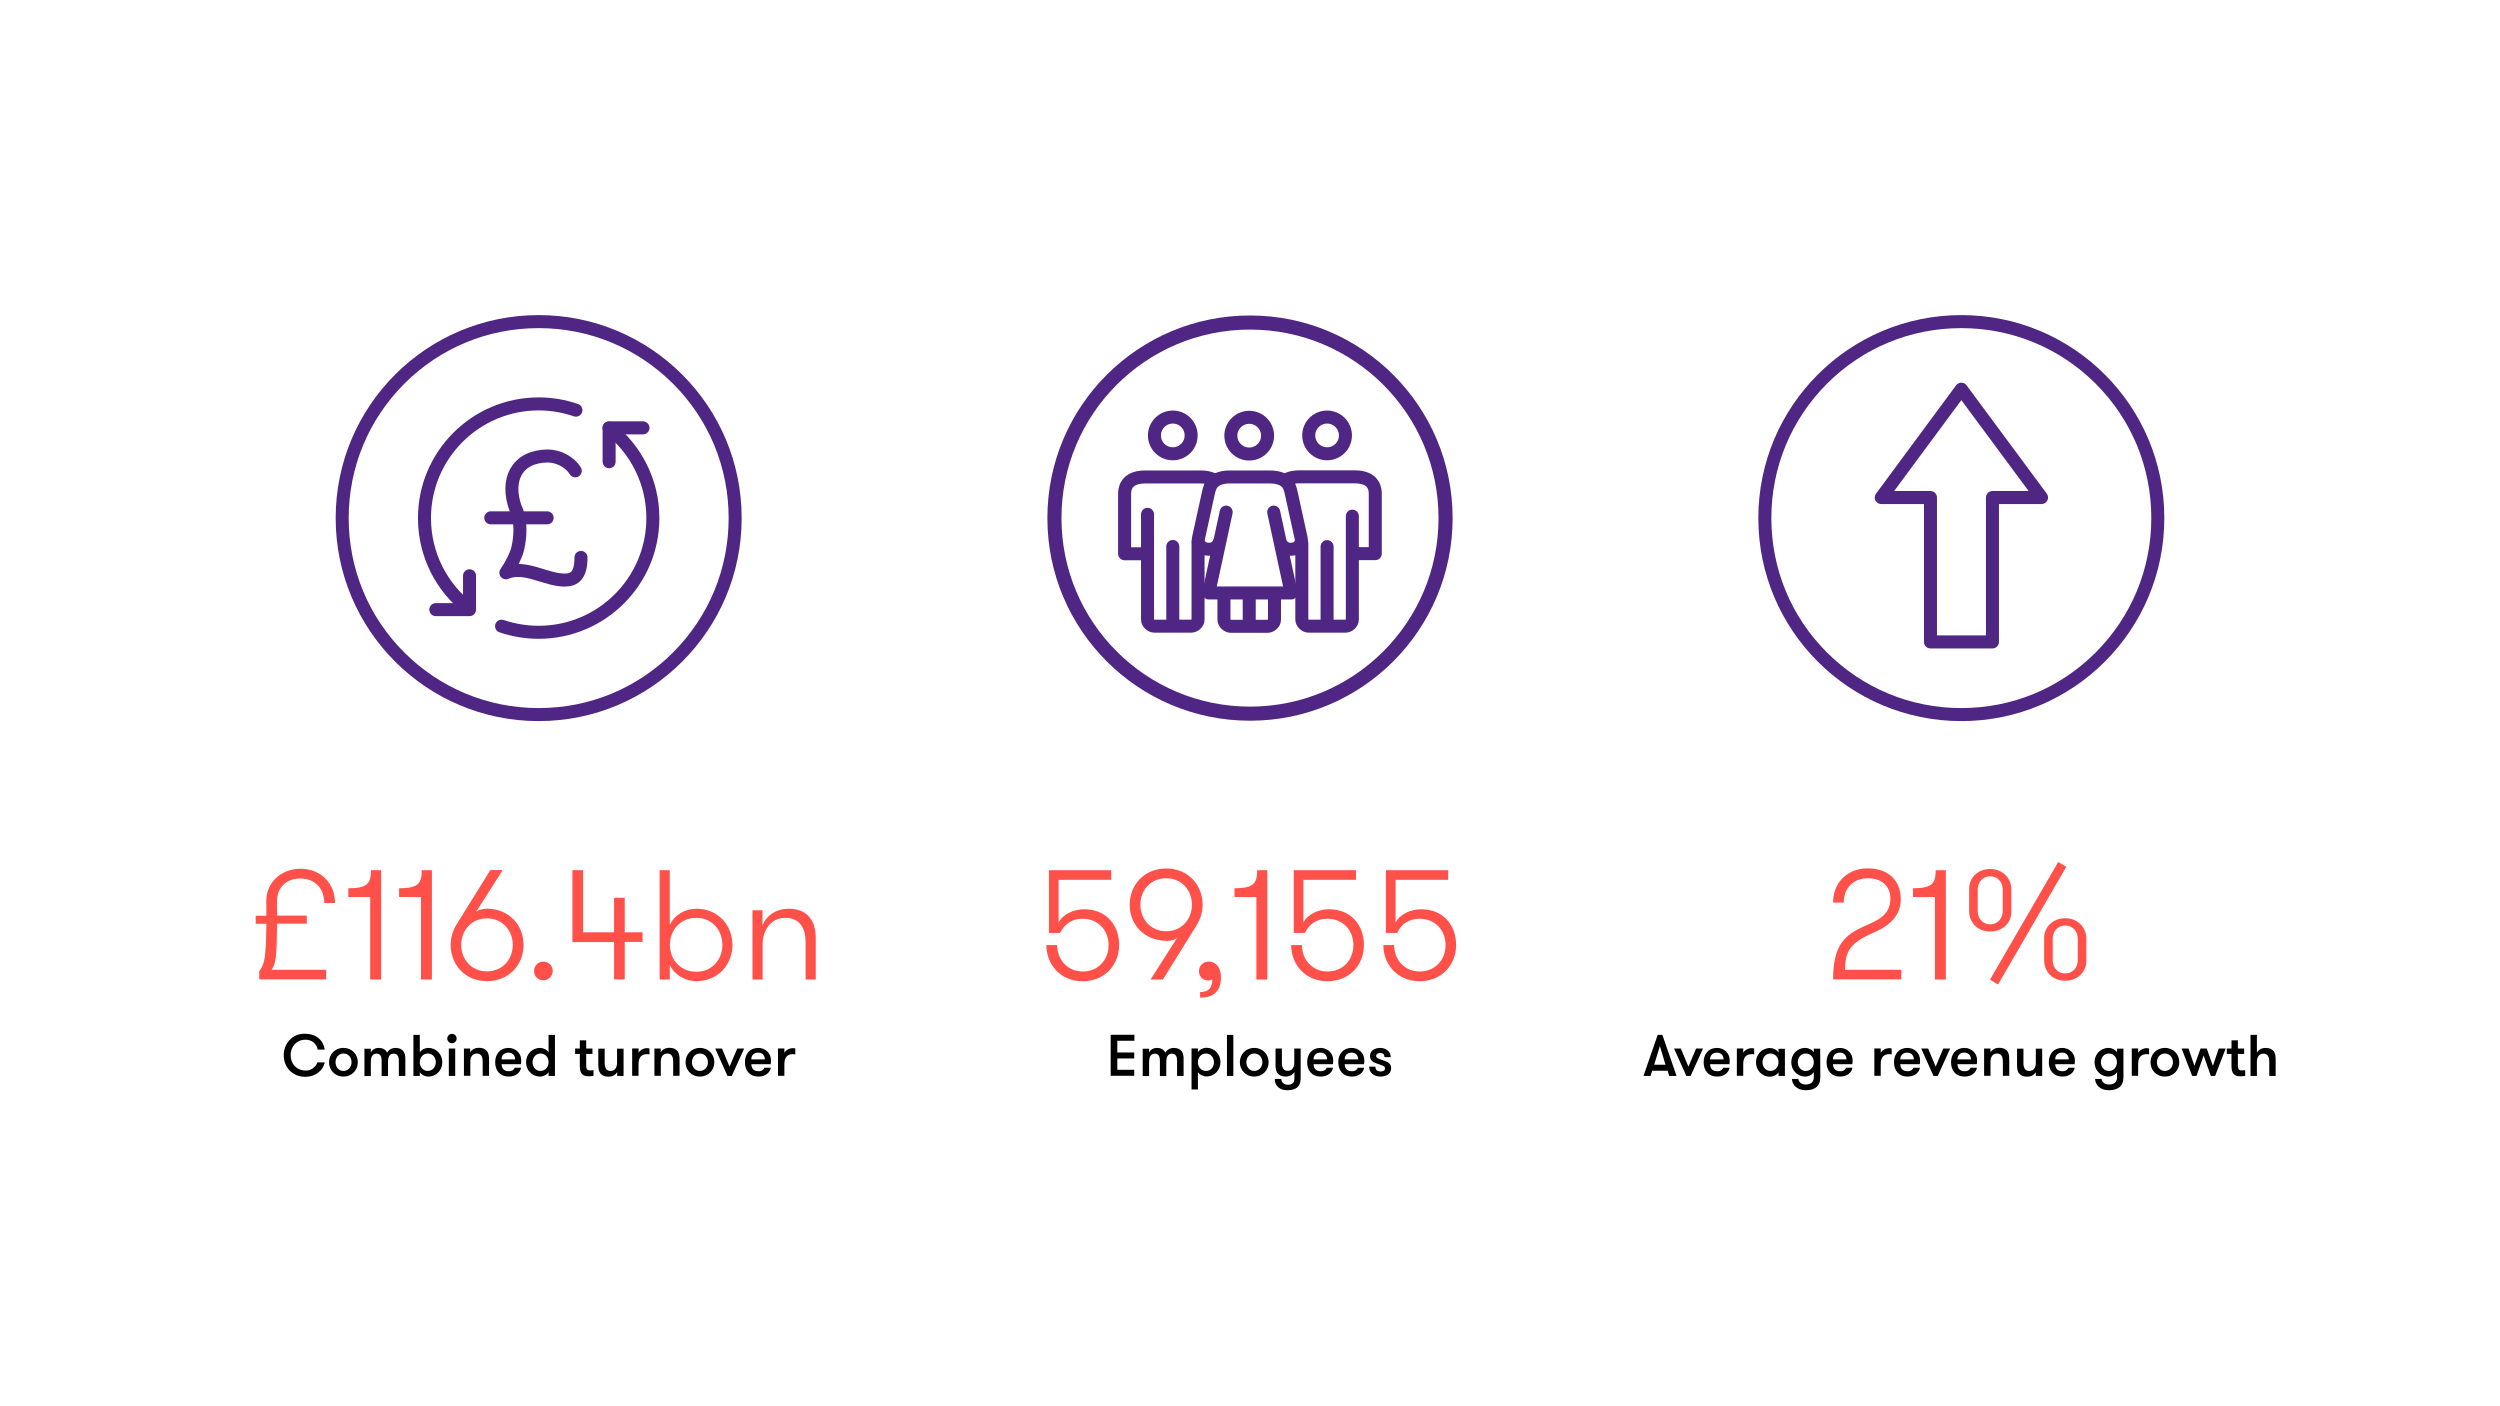 <?xml version="1.0" encoding="utf-8"?>
<!-- Generator: Adobe Illustrator 27.8.0, SVG Export Plug-In . SVG Version: 6.00 Build 0)  -->
<svg version="1.1" id="Layer_1" xmlns="http://www.w3.org/2000/svg" xmlns:xlink="http://www.w3.org/1999/xlink" x="0px" y="0px"
	 viewBox="0 0 1920 1080" style="enable-background:new 0 0 1920 1080;" xml:space="preserve">
<style type="text/css">
	.st0{fill:none;stroke:#000000;stroke-width:0.81;stroke-miterlimit:10;}
	.st1{fill:#FFC23D;stroke:#FFC23D;stroke-width:0.405;stroke-miterlimit:10;}
	.st2{fill:#FF5149;stroke:#FF5149;stroke-width:0.405;stroke-miterlimit:10;}
	.st3{fill:#00A4B3;stroke:#00A4B3;stroke-width:0.405;stroke-miterlimit:10;}
	.st4{fill:#A06DFF;stroke:#A06DFF;stroke-width:0.405;stroke-miterlimit:10;}
	.st5{fill:#2B144C;stroke:#2B144C;stroke-width:0.405;stroke-miterlimit:10;}
	.st6{fill:#2B144C;}
	.st7{fill:#A06DFF;}
	.st8{fill:#00A4B3;}
	.st9{fill:#FF5149;}
	.st10{fill:#FFC23D;}
	.st11{fill:#FFFFFF;}
	.st12{fill:none;stroke:#000000;stroke-miterlimit:10;}
	.st13{clip-path:url(#SVGID_00000021807562164374671580000006582501851445703866_);}
	.st14{clip-path:url(#SVGID_00000092456734689710372970000018075881196797219217_);fill:#4F2683;}
	
		.st15{clip-path:url(#SVGID_00000092456734689710372970000018075881196797219217_);fill:none;stroke:#4F2683;stroke-width:10;stroke-linecap:round;stroke-miterlimit:10;}
	
		.st16{clip-path:url(#SVGID_00000092456734689710372970000018075881196797219217_);fill:none;stroke:#4F2683;stroke-width:10;stroke-linecap:round;stroke-linejoin:round;}
	
		.st17{clip-path:url(#SVGID_00000092456734689710372970000018075881196797219217_);fill:none;stroke:#4F2683;stroke-width:10;stroke-linecap:round;stroke-linejoin:round;stroke-miterlimit:10;}
	.st18{clip-path:url(#SVGID_00000067224722189512581230000001805493969817946531_);}
	
		.st19{clip-path:url(#SVGID_00000026841869021401816630000015223457049930694797_);fill:none;stroke:#4F2683;stroke-width:10;stroke-linecap:round;stroke-linejoin:round;stroke-miterlimit:10;}
	
		.st20{clip-path:url(#SVGID_00000132068893735307403450000000824040820219616946_);fill:none;stroke:#4F2683;stroke-width:10;stroke-linecap:round;stroke-linejoin:round;stroke-miterlimit:10;}
	
		.st21{clip-path:url(#SVGID_00000031914597604639821680000013496809795552070072_);fill:none;stroke:#4F2683;stroke-width:10;stroke-linecap:round;stroke-linejoin:round;stroke-miterlimit:10;}
	
		.st22{clip-path:url(#SVGID_00000169545084077737314950000011490316160582565046_);fill:none;stroke:#4F2683;stroke-width:10.827;stroke-miterlimit:10;}
	.st23{clip-path:url(#SVGID_00000048471919481351044470000005877299544154809761_);}
	.st24{clip-path:url(#SVGID_00000081611769871405480760000009200689547689423745_);fill:#4F2683;}
	
		.st25{clip-path:url(#SVGID_00000081611769871405480760000009200689547689423745_);fill:none;stroke:#4F2683;stroke-width:10;stroke-linejoin:round;stroke-miterlimit:10;}
</style>
<g id="economy_x5F_pound_x5F_core_purple_00000046300837620628256560000015356708203083750790_">
	<g>
		<defs>
			<rect id="SVGID_1_" x="246.5" y="230.6" width="334.5" height="334.5"/>
		</defs>
		<clipPath id="SVGID_00000067237156218118016150000001054272875561958285_">
			<use xlink:href="#SVGID_1_"  style="overflow:visible;"/>
		</clipPath>
		<g style="clip-path:url(#SVGID_00000067237156218118016150000001054272875561958285_);">
			<defs>
				<rect id="SVGID_00000026164671374407269460000001155725206032701335_" x="246.5" y="230.6" width="334.5" height="334.5"/>
			</defs>
			<clipPath id="SVGID_00000019648471154936244800000003042635629897455498_">
				<use xlink:href="#SVGID_00000026164671374407269460000001155725206032701335_"  style="overflow:visible;"/>
			</clipPath>
			<path style="clip-path:url(#SVGID_00000019648471154936244800000003042635629897455498_);fill:#4F2683;" d="M413.7,252
				c39,0,75.6,15.2,103.2,42.7c27.6,27.6,42.7,64.2,42.7,103.2c0,39-15.2,75.6-42.7,103.2c-27.6,27.6-64.2,42.7-103.2,42.7
				s-75.6-15.2-103.2-42.7c-27.6-27.6-42.7-64.2-42.7-103.2c0-39,15.2-75.6,42.7-103.2C338.1,267.1,374.7,252,413.7,252 M413.7,242
				c-86.1,0-155.9,69.8-155.9,155.9c0,86.1,69.8,155.9,155.9,155.9S569.6,484,569.6,397.9C569.6,311.8,499.8,242,413.7,242"/>
			
				<path style="clip-path:url(#SVGID_00000019648471154936244800000003042635629897455498_);fill:none;stroke:#4F2683;stroke-width:10;stroke-linecap:round;stroke-miterlimit:10;" d="
				M467.7,328.8c20.5,16.1,33.7,41,33.7,69.1c0,48.4-39.3,87.7-87.7,87.7c-10,0-19.6-1.7-28.5-4.7"/>
			
				<path style="clip-path:url(#SVGID_00000019648471154936244800000003042635629897455498_);fill:none;stroke:#4F2683;stroke-width:10;stroke-linecap:round;stroke-miterlimit:10;" d="
				M360.3,467.5c-20.9-16-34.3-41.2-34.3-69.6c0-48.4,39.3-87.7,87.7-87.7c10,0,19.6,1.7,28.6,4.8"/>
			
				<polyline style="clip-path:url(#SVGID_00000019648471154936244800000003042635629897455498_);fill:none;stroke:#4F2683;stroke-width:10;stroke-linecap:round;stroke-linejoin:round;" points="
				467.8,354.6 467.8,328.6 493.8,328.6 			"/>
			
				<polyline style="clip-path:url(#SVGID_00000019648471154936244800000003042635629897455498_);fill:none;stroke:#4F2683;stroke-width:10;stroke-linecap:round;stroke-linejoin:round;" points="
				360.6,442.2 360.6,468.2 334.7,468.2 			"/>
			
				<path style="clip-path:url(#SVGID_00000019648471154936244800000003042635629897455498_);fill:none;stroke:#4F2683;stroke-width:10;stroke-linecap:round;stroke-linejoin:round;stroke-miterlimit:10;" d="
				M441.8,361.6c-4-6.7-13-11.5-21.4-11.4c-24.1,0.4-32,18.8-24.6,39.8c0,0,6.4,10.8,1.9,31c-1.2,5.4-5.2,13-9.2,18.9
				c14.5-6.2,30.7,5.6,45.1,5.6c7.9,0,12.6-3.9,12.6-17.4"/>
			
				<line style="clip-path:url(#SVGID_00000019648471154936244800000003042635629897455498_);fill:none;stroke:#4F2683;stroke-width:10;stroke-linecap:round;stroke-linejoin:round;stroke-miterlimit:10;" x1="376.9" y1="397.7" x2="420.2" y2="397.7"/>
		</g>
	</g>
</g>
<g id="People_x5F_Team_x5F_purple_00000174585686193580778780000010497997486219807128_">
	<g>
		<defs>
			<rect id="SVGID_00000104702029982759532260000002901695248939865000_" x="804.1" y="242" width="311.8" height="311.8"/>
		</defs>
		<clipPath id="SVGID_00000105415829231533431040000003289462630249938587_">
			<use xlink:href="#SVGID_00000104702029982759532260000002901695248939865000_"  style="overflow:visible;"/>
		</clipPath>
		<g style="clip-path:url(#SVGID_00000105415829231533431040000003289462630249938587_);">
			<defs>
				<rect id="SVGID_00000074426256918353604810000000134848329555387302_" x="804.1" y="242" width="311.8" height="311.8"/>
			</defs>
			<clipPath id="SVGID_00000043457730636550316460000004964808153893903024_">
				<use xlink:href="#SVGID_00000074426256918353604810000000134848329555387302_"  style="overflow:visible;"/>
			</clipPath>
			
				<path style="clip-path:url(#SVGID_00000043457730636550316460000004964808153893903024_);fill:none;stroke:#4F2683;stroke-width:10;stroke-linecap:round;stroke-linejoin:round;stroke-miterlimit:10;" d="
				M900.7,320.3c7.8,0,14.1,6.3,14.1,14.1c0,7.8-6.3,14.1-14.1,14.1c-7.8,0-14.1-6.3-14.1-14.1C886.6,326.7,892.9,320.3,900.7,320.3
				z M881.3,425.3h-17.6l0-45.8c0-2.7,0-13.2,15.9-13.2h42.3c4.2,0,7.3,0.7,9.6,1.9 M881.3,395v80.8c0,2.7,2.8,5.1,5.3,5.1h28.2
				c2.5,0,5.3-2.3,5.3-5.1v-59.4 M900.7,478.8v-59.1"/>
		</g>
		<g style="clip-path:url(#SVGID_00000105415829231533431040000003289462630249938587_);">
			<defs>
				<rect id="SVGID_00000011002902323251111590000012044253515337807782_" x="804.1" y="242" width="311.8" height="311.8"/>
			</defs>
			<clipPath id="SVGID_00000181070981716101223160000006580348834356070528_">
				<use xlink:href="#SVGID_00000011002902323251111590000012044253515337807782_"  style="overflow:visible;"/>
			</clipPath>
			
				<path style="clip-path:url(#SVGID_00000181070981716101223160000006580348834356070528_);fill:none;stroke:#4F2683;stroke-width:10;stroke-linecap:round;stroke-linejoin:round;stroke-miterlimit:10;" d="
				M1033.3,334.4c0,7.8-6.3,14.1-14.1,14.1c-7.8,0-14.1-6.3-14.1-14.1c0-7.8,6.3-14.1,14.1-14.1
				C1027,320.3,1033.3,326.7,1033.3,334.4z M988.4,368.1c2.3-1.1,5.4-1.9,9.6-1.9h42.3c15.9,0,15.9,10.5,15.9,13.2l0,45.8h-17.6
				 M999.8,417.1v58.7c0,2.7,2.8,5.1,5.3,5.1h28.2c2.5,0,5.3-2.3,5.3-5.1v-79.4 M1019.2,419.8v59.1"/>
		</g>
		<g style="clip-path:url(#SVGID_00000105415829231533431040000003289462630249938587_);">
			<defs>
				<rect id="SVGID_00000112595858096264921970000001225825900989162684_" x="804.1" y="242" width="311.8" height="311.8"/>
			</defs>
			<clipPath id="SVGID_00000072958353496547862060000001825043518919234976_">
				<use xlink:href="#SVGID_00000112595858096264921970000001225825900989162684_"  style="overflow:visible;"/>
			</clipPath>
			
				<path style="clip-path:url(#SVGID_00000072958353496547862060000001825043518919234976_);fill:none;stroke:#4F2683;stroke-width:10;stroke-linecap:round;stroke-linejoin:round;stroke-miterlimit:10;" d="
				M973.5,334.6c0,7.8-6.3,14.1-14.1,14.1c-7.8,0-14.1-6.3-14.1-14.1c0-7.8,6.3-14.1,14.1-14.1C967.2,320.5,973.5,326.8,973.5,334.6
				z M959.4,459.8V481 M940,459.8v16.1c0,2.7,2.8,5.1,5.3,5.1h28.2c2.5,0,5.3-2.3,5.3-5.1v-16.1 M936.5,416c-0.9,3.4-4,5.8-7.6,5.8
				l-1.1,0c-4.3,0-8.3-3.7-7.5-7.9l7.5-34.2c1-3.3,1-13.4,16.8-13.4h17 M941.7,393.3l-13.4,62.1h34.7h-6.1 M958.1,366.3h17
				c15.9,0,15.8,10.1,16.8,13.4l7.5,34.2c0.8,4.2-3.2,8-7.5,7.9l-1.1,0c-3.6,0-6.7-2.4-7.6-5.8 M963,455.4h-6.1h34.7l-13.4-62.1"/>
		</g>
		<g style="clip-path:url(#SVGID_00000105415829231533431040000003289462630249938587_);">
			<defs>
				<rect id="SVGID_00000114039414175598894810000001901360798542753976_" x="804.1" y="242" width="311.8" height="311.8"/>
			</defs>
			<clipPath id="SVGID_00000110433034253361590340000001476637356288946587_">
				<use xlink:href="#SVGID_00000114039414175598894810000001901360798542753976_"  style="overflow:visible;"/>
			</clipPath>
			
				<circle style="clip-path:url(#SVGID_00000110433034253361590340000001476637356288946587_);fill:none;stroke:#4F2683;stroke-width:10.827;stroke-miterlimit:10;" cx="960" cy="397.9" r="150.2"/>
		</g>
	</g>
</g>
<g id="arrow_x5F_up_x5F_core_purple_00000013151999303954456960000004727498553218531771_">
	<g>
		<defs>
			<rect id="SVGID_00000183251265970177595960000002608591788565627303_" x="1339.1" y="230.6" width="334.5" height="334.5"/>
		</defs>
		<clipPath id="SVGID_00000055703807875898229090000005547045332021005479_">
			<use xlink:href="#SVGID_00000183251265970177595960000002608591788565627303_"  style="overflow:visible;"/>
		</clipPath>
		<g style="clip-path:url(#SVGID_00000055703807875898229090000005547045332021005479_);">
			<defs>
				<rect id="SVGID_00000067221380821630785710000018414566967120928394_" x="1339.1" y="230.6" width="334.5" height="334.5"/>
			</defs>
			<clipPath id="SVGID_00000001657751117140146000000012492869834802890160_">
				<use xlink:href="#SVGID_00000067221380821630785710000018414566967120928394_"  style="overflow:visible;"/>
			</clipPath>
			<path style="clip-path:url(#SVGID_00000001657751117140146000000012492869834802890160_);fill:#4F2683;" d="M1506.3,252
				c39,0,75.6,15.2,103.2,42.7c27.6,27.6,42.7,64.2,42.7,103.2c0,39-15.2,75.6-42.7,103.2c-27.6,27.6-64.2,42.7-103.2,42.7
				s-75.6-15.2-103.2-42.7c-27.6-27.6-42.7-64.2-42.7-103.2c0-39,15.2-75.6,42.7-103.2C1430.7,267.1,1467.3,252,1506.3,252
				 M1506.3,242c-86.1,0-155.9,69.8-155.9,155.9c0,86.1,69.8,155.9,155.9,155.9s155.9-69.8,155.9-155.9
				C1662.2,311.8,1592.4,242,1506.3,242"/>
			
				<polygon style="clip-path:url(#SVGID_00000001657751117140146000000012492869834802890160_);fill:none;stroke:#4F2683;stroke-width:10;stroke-linejoin:round;stroke-miterlimit:10;" points="
				1506.3,298.9 1444.8,382.1 1482.6,382.1 1482.6,493 1530.2,493 1530.2,382.1 1567.9,382.1 			"/>
		</g>
	</g>
</g>
<g>
	<path class="st9" d="M212.8,703.2h22.8v6.2h-22.8c-0.1,3-0.2,17.2-0.5,19.6c-0.4,8.2-1.4,12.7-3.8,15.8h42v7.4h-51.4v-6.4
		c2.9-3.5,4.3-7.9,4.8-16.4c0.4-2.5,0.6-16.8,0.7-19.9h-8.2v-6.2h8.2c0-2.5-0.1-10.1-0.1-11.5c0-14,11.4-24.6,26.3-24.6
		c15.7,0,26.5,11.3,26.5,26.3H249c0-10.6-6.4-18.8-18.5-18.8c-9.5,0-16.2,5.5-17.5,14.2C212.5,690.9,212.8,698.1,212.8,703.2z"/>
	<path class="st9" d="M267.5,682.2c14.8,0,17.4-3.8,17.4-13.9h7.8v84h-8.4v-63.4h-16.8V682.2z"/>
	<path class="st9" d="M306.5,682.2c14.8,0,17.4-3.8,17.4-13.9h7.8v84h-8.4v-63.4h-16.8V682.2z"/>
	<path class="st9" d="M346.1,725.7c0-5.9,1.8-11.3,4.7-16l25.8-41.5h9.5l-20.6,32.3c1.8-1.8,5.4-2.6,8.5-2.6
		c17,0,28.1,12.7,28.1,27.8c0,15-11,27.8-28.1,27.8C357.1,753.6,346.1,740.7,346.1,725.7z M393.8,725.7c0-11-7.8-20.4-19.9-20.4
		c-11.9,0-19.7,9.4-19.7,20.4c0,11,7.8,20.3,19.7,20.3C386,746,393.8,736.8,393.8,725.7z"/>
	<path class="st9" d="M417.2,738.5c4.1,0,7.3,3.1,7.3,7.2c0,4-3.2,7.2-7.3,7.2c-4,0-7.1-3.2-7.1-7.2
		C410.2,741.6,413.3,738.5,417.2,738.5z"/>
	<path class="st9" d="M471.5,723.5h-31.9v-55.2h8.2V716h23.8v-26.5h8.2V716h13.7v7.4h-13.7v28.8h-8.2V723.5z"/>
	<path class="st9" d="M514.4,752.3h-7.8v-84h7.8v42.1c3.5-7.6,11.4-12.5,20.6-12.5c16.4,0,27.5,12.7,27.5,27.8
		c0,15-11,27.8-27.5,27.8c-9.2,0-17.2-5-20.6-12.5V752.3z M554.8,725.7c0-11.3-7.9-20.8-20-20.8c-12.4,0-20.3,9.5-20.3,20.8
		c0,11.2,7.9,20.6,20.3,20.6C546.8,746.4,554.8,736.9,554.8,725.7z"/>
	<path class="st9" d="M577.8,699.1h7.8v11.5c3-7.2,10.1-12.7,20.2-12.7c7.2,0,12.6,2.4,16,6.6c3.2,4,4.7,9.1,4.7,16.6v31.2h-7.8
		v-28.9c0-10.4-4.4-18.5-15.5-18.5c-11.8,0-17.5,10.3-17.5,20.2v27.2h-7.8V699.1z"/>
	<path d="M249.4,816.1c-1.4,6.1-7.2,10.9-14.9,10.9c-10.3,0-16.6-7.7-16.6-16.6c0-8.5,6.1-16.5,16-16.5c9.4,0,14.5,5.4,15.5,12.2
		h-5.4c-0.8-4.3-4.2-7.6-9.4-7.6c-7.2,0-11.4,5.7-11.4,11.8c0,6.5,4.3,11.9,11.9,11.9c3.6,0,7.6-2.7,8.6-6.3H249.4z"/>
	<path d="M252.7,815.8c0-5.9,4.4-11,11-11c6.8,0,11.1,5.1,11.1,11c0,5.9-4.4,11-11.1,11C257.1,826.8,252.7,821.7,252.7,815.8z
		 M270,815.8c0-3.6-2.4-6.7-6.2-6.7c-3.7,0-6.1,3.1-6.1,6.7s2.4,6.7,6.1,6.7C267.5,822.4,270,819.4,270,815.8z"/>
	<path d="M306.3,826.3v-11.7c0-3.3-1.2-5.4-3.9-5.4c-2.5,0-4.4,1.5-4.4,6.5v10.7h-4.9v-11.8c0-3.3-1.1-5.4-3.8-5.4
		c-2.5,0-4.5,1.5-4.5,6.5v10.7h-4.9v-21h4.9v2.9c0.9-1.9,3.1-3.5,5.9-3.5c3.8,0,5.7,1.7,6.6,3.7c1-2.1,3.5-3.7,6.4-3.7
		c6.3,0,7.6,4.3,7.6,8.2v13.3H306.3z"/>
	<path d="M322.4,826.3h-4.9v-31.5h4.9v13.4c1.3-2.1,4.1-3.4,6.5-3.4c6.4,0,10.8,5.1,10.8,11c0,5.9-4.4,11-10.8,11
		c-2.4,0-5.2-1.3-6.5-3.4V826.3z M334.7,815.8c0-3.6-2.4-6.7-6.1-6.7c-3.8,0-6.2,3.1-6.2,6.7s2.4,6.7,6.2,6.7
		C332.3,822.4,334.7,819.4,334.7,815.8z"/>
	<path d="M347.1,794c2,0,3.6,1.6,3.6,3.6c0,2-1.6,3.6-3.6,3.6c-2,0-3.6-1.6-3.6-3.6C343.5,795.6,345.2,794,347.1,794z M344.7,805.3
		h4.9v21h-4.9V805.3z"/>
	<path d="M356.2,805.3h4.9v2.9c1.3-2.2,3.7-3.5,6.8-3.5c3,0,5.1,1.1,6.3,2.8c1,1.6,1.4,3.3,1.4,6.2v12.5h-4.9v-10.8
		c0-3.6-1-6.3-4.5-6.3c-3.4,0-5,2.7-5,6.3v10.8h-4.9V805.3z"/>
	<path d="M385.2,817.3c0.2,3,1.5,5.4,5.6,5.4c2.8,0,3.9-1.3,4.5-2.7h4.9c-0.6,3.6-4,6.8-9.4,6.8c-7.1,0-10.5-4.9-10.5-11
		c0-6.3,3.7-11,10.3-11c5.4,0,9.7,4.1,9.7,9.4c0,0.7,0,1.7-0.2,3.1H385.2z M385.2,813.6h10.4c0-3.2-2.1-5.2-5.1-5.2
		C387.5,808.4,385.2,810.2,385.2,813.6z"/>
	<path d="M421.3,823.4c-1.3,2.1-4,3.4-6.5,3.4c-6.4,0-10.8-5.1-10.8-11c0-5.9,4.4-11,10.8-11c2.4,0,5.2,1.3,6.5,3.4v-13.4h4.9v31.5
		h-4.9V823.4z M421.3,815.8c0-3.6-2.4-6.7-6.2-6.7c-3.7,0-6.1,3.1-6.1,6.7s2.4,6.7,6.1,6.7C418.9,822.4,421.3,819.4,421.3,815.8z"/>
	<path d="M455.7,826.3c-0.8,0.1-2.2,0.3-3.6,0.3c-2.4,0-6.8-0.3-6.8-7.4v-9.8h-3.6v-4.1h3.6v-6.3h4.9v6.3h4.8v4.1h-4.8v8.6
		c0,3.6,1.1,4.1,3.1,4.1c0.8,0,2-0.1,2.5-0.2V826.3z"/>
	<path d="M478.9,805.3v21H474v-2.9c-1.3,2.2-3.7,3.5-6.8,3.5c-3,0-5.1-1.1-6.3-2.8c-1-1.6-1.4-3.3-1.4-6.2v-12.5h4.9v10.8
		c0,3.6,1,6.3,4.5,6.3c3.4,0,5-2.7,5-6.3v-10.8H478.9z"/>
	<path d="M498.8,809.8c-0.8-0.2-1.2-0.2-1.9-0.2c-4.2,0-6.5,2.4-6.5,7.6v9h-4.9v-21h4.9v3.4c0.9-1.9,3.7-3.6,6.5-3.6
		c0.8,0,1.4,0.1,1.9,0.3V809.8z"/>
	<path d="M502.5,805.3h4.9v2.9c1.3-2.2,3.7-3.5,6.8-3.5c3,0,5.1,1.1,6.3,2.8c1,1.6,1.4,3.3,1.4,6.2v12.5H517v-10.8
		c0-3.6-1-6.3-4.5-6.3c-3.4,0-5,2.7-5,6.3v10.8h-4.9V805.3z"/>
	<path d="M526.5,815.8c0-5.9,4.4-11,11-11c6.8,0,11.1,5.1,11.1,11c0,5.9-4.4,11-11.1,11C530.9,826.8,526.5,821.7,526.5,815.8z
		 M543.7,815.8c0-3.6-2.4-6.7-6.2-6.7c-3.7,0-6.1,3.1-6.1,6.7s2.4,6.7,6.1,6.7C541.3,822.4,543.7,819.4,543.7,815.8z"/>
	<path d="M554.5,805.3l5.8,13.9l5.9-13.9h5.3l-9.5,21h-3.3l-9.4-21H554.5z"/>
	<path d="M577,817.3c0.2,3,1.5,5.4,5.6,5.4c2.8,0,3.9-1.3,4.5-2.7h4.9c-0.6,3.6-4,6.8-9.4,6.8c-7.1,0-10.5-4.9-10.5-11
		c0-6.3,3.7-11,10.3-11c5.4,0,9.7,4.1,9.7,9.4c0,0.7,0,1.7-0.2,3.1H577z M577,813.6h10.4c0-3.2-2.1-5.2-5.1-5.2
		C579.3,808.4,577,810.2,577,813.6z"/>
	<path d="M610.8,809.8c-0.8-0.2-1.2-0.2-1.9-0.2c-4.2,0-6.5,2.4-6.5,7.6v9h-4.9v-21h4.9v3.4c0.9-1.9,3.7-3.6,6.5-3.6
		c0.8,0,1.4,0.1,1.9,0.3V809.8z"/>
</g>
<g>
	<path class="st9" d="M805.4,668.3h48v7.4h-40.4v32.8c3.5-6.7,12.1-10.2,19.6-10.2c17.2,0,26.9,12.4,26.9,27.5
		c0,15-10.9,27.8-28.1,27.8c-16.8,0-27.8-12.8-27.8-27.8h8.3c0,11,7.7,20.3,19.6,20.3c12.2,0,19.9-9.2,19.9-20.3
		c0-11-7.7-20.2-19.9-20.2c-8,0-14,3.8-17.3,10.9h-8.6V668.3z"/>
	<path class="st9" d="M923.6,694.8c0,5.9-1.8,11.3-4.7,16l-25.8,41.5h-9.5l20.6-32.3c-1.6,1.8-4.8,2.6-7.6,2.6
		c-17.6,0-29-12.1-29-27.8c0-15,11-27.8,28.1-27.8C912.5,666.9,923.6,679.8,923.6,694.8z M875.8,694.8c0,11,7.8,20.4,19.9,20.4
		c11.9,0,19.7-9.4,19.7-20.4c0-11-7.8-20.3-19.7-20.3C883.6,674.5,875.8,683.7,875.8,694.8z"/>
	<path class="st9" d="M928.3,738.5c5.8,0,9.4,5,9.4,11.9c0,11.5-6.2,15.7-16,15.8v-4.3c4.6,0,7.6-1.8,8.5-4.9c1-2.3,0.8-3.8,0.7-5
		c-0.6,0.6-1.9,1-3,1c-4.2,0-7.1-3.1-7.1-7.1C920.8,741.7,923.9,738.5,928.3,738.5z"/>
	<path class="st9" d="M948.1,682.2c14.8,0,17.4-3.8,17.4-13.9h7.8v84h-8.4v-63.4h-16.8V682.2z"/>
	<path class="st9" d="M993.4,668.3h48v7.4H1001v32.8c3.5-6.7,12.1-10.2,19.6-10.2c17.2,0,26.9,12.4,26.9,27.5
		c0,15-10.9,27.8-28.1,27.8c-16.8,0-27.8-12.8-27.8-27.8h8.3c0,11,7.7,20.3,19.6,20.3c12.2,0,19.9-9.2,19.9-20.3
		c0-11-7.7-20.2-19.9-20.2c-8,0-14,3.8-17.3,10.9h-8.6V668.3z"/>
	<path class="st9" d="M1064.2,668.3h48v7.4h-40.4v32.8c3.5-6.7,12.1-10.2,19.6-10.2c17.2,0,26.9,12.4,26.9,27.5
		c0,15-10.9,27.8-28.1,27.8c-16.8,0-27.8-12.8-27.8-27.8h8.3c0,11,7.7,20.3,19.6,20.3c12.2,0,19.9-9.2,19.9-20.3
		c0-11-7.7-20.2-19.9-20.2c-8,0-14,3.8-17.3,10.9h-8.6V668.3z"/>
	<path d="M858.1,799.4v8.9h13v4.6h-13v8.7h13v4.6H853v-31.5h18.2v4.6H858.1z"/>
	<path d="M904,826.3v-11.7c0-3.3-1.2-5.4-3.9-5.4c-2.5,0-4.4,1.5-4.4,6.5v10.7h-4.9v-11.8c0-3.3-1.1-5.4-3.8-5.4
		c-2.5,0-4.5,1.5-4.5,6.5v10.7h-4.9v-21h4.9v2.9c0.9-1.9,3.1-3.5,5.9-3.5c3.8,0,5.7,1.7,6.6,3.7c1-2.1,3.5-3.7,6.4-3.7
		c6.3,0,7.6,4.3,7.6,8.2v13.3H904z"/>
	<path d="M920,808.1c1.3-2.1,4-3.4,6.5-3.4c6.4,0,10.8,5.1,10.8,11c0,5.9-4.4,11-10.8,11c-2.4,0-5.2-1.3-6.5-3.4v13.4h-4.9v-31.5
		h4.9V808.1z M920,815.8c0,3.6,2.4,6.7,6.2,6.7c3.7,0,6.1-3.1,6.1-6.7s-2.4-6.7-6.1-6.7C922.4,809.1,920,812.2,920,815.8z"/>
	<path d="M942.3,794.8h4.9v31.5h-4.9V794.8z"/>
	<path d="M952.2,815.8c0-5.9,4.4-11,11-11c6.8,0,11.1,5.1,11.1,11c0,5.9-4.4,11-11.1,11C956.6,826.8,952.2,821.7,952.2,815.8z
		 M969.5,815.8c0-3.6-2.4-6.7-6.2-6.7c-3.7,0-6.1,3.1-6.1,6.7s2.4,6.7,6.1,6.7C967,822.4,969.5,819.4,969.5,815.8z"/>
	<path d="M981.8,835.1c-1.7-1.4-2.8-3.6-2.8-6.5h5c0.2,3,2.4,4.5,5,4.5c3,0,5.1-1.1,5.1-5v-4.8c-1.3,2.2-3.7,3.5-6.8,3.5
		c-3,0-5.1-1.1-6.3-2.8c-1-1.6-1.4-3.3-1.4-6.2v-12.5h4.9v10.8c0,3.6,1,6.3,4.5,6.3c3.4,0,5-2.7,5-6.3v-10.8h4.9v22.9
		c0,3.1-0.9,5.4-2.6,6.9c-1.8,1.5-4.3,2.2-7.5,2.2C986,837.3,983.6,836.6,981.8,835.1z"/>
	<path d="M1008.8,817.3c0.2,3,1.5,5.4,5.6,5.4c2.8,0,3.9-1.3,4.5-2.7h4.9c-0.6,3.6-4,6.8-9.4,6.8c-7.1,0-10.5-4.9-10.5-11
		c0-6.3,3.7-11,10.3-11c5.4,0,9.7,4.1,9.7,9.4c0,0.7,0,1.7-0.2,3.1H1008.8z M1008.8,813.6h10.4c0-3.2-2.1-5.2-5.1-5.2
		C1011.1,808.4,1008.8,810.2,1008.8,813.6z"/>
	<path d="M1032.7,817.3c0.2,3,1.5,5.4,5.6,5.4c2.8,0,3.9-1.3,4.5-2.7h4.9c-0.6,3.6-4,6.8-9.4,6.8c-7.1,0-10.5-4.9-10.5-11
		c0-6.3,3.7-11,10.3-11c5.4,0,9.7,4.1,9.7,9.4c0,0.7,0,1.7-0.2,3.1H1032.7z M1032.7,813.6h10.4c0-3.2-2.1-5.2-5.1-5.2
		C1035,808.4,1032.7,810.2,1032.7,813.6z"/>
	<path d="M1068.4,820.4c0,4.4-3.8,6.4-8.4,6.4c-4.5,0-8.5-2.7-8.5-7.6h4.8c0,2.7,1.7,3.7,4,3.7c1.9,0,3.4-0.6,3.4-2.4
		c0-2-2.1-2.1-6.5-3.8c-2.9-1.1-5-2.2-5-5.8c0-4,3.6-6.1,7.9-6.1c4.5,0,8,3,8,7.1h-4.8c0-2-1-3.2-3.4-3.2c-1.7,0-3,0.8-3,2.3
		c0,1.8,1.9,2,5.8,3.5C1065.6,815.5,1068.4,816.6,1068.4,820.4z"/>
</g>
<g>
	<path class="st9" d="M1432.7,710.9c10-4.2,19.1-8.5,19.1-20.8c0-9.5-6.5-15.6-17.3-15.6c-11,0-18.5,7.3-18.5,18.7h-8.2
		c0-15.8,11.4-26.3,26.6-26.3c15.5,0,25.4,9,25.4,23.8c0,15.7-13.7,22.6-22.9,26.4c-15.6,7.3-19.9,13.2-19.9,27.7h43.2v7.4h-52.4
		C1407.9,725.9,1416.3,718.1,1432.7,710.9z"/>
	<path class="st9" d="M1469.2,682.2c14.8,0,17.4-3.8,17.4-13.9h7.8v84h-8.4v-63.4h-16.8V682.2z"/>
	<path class="st9" d="M1512.3,699.8v-17.2c0-8.3,6.4-15.2,16.1-15.2c10,0,16.3,7.2,16.3,15.7v17.2c0,8.3-6.5,15.1-16.3,15.1
		S1512.3,708.3,1512.3,699.8z M1538.1,683.1c0-5.4-3.7-10.1-9.7-10.1c-5.8,0-9.5,4.7-9.5,10.1v16.7c0,5.4,3.7,10.1,9.5,10.1
		c6,0,9.7-4.7,9.7-10.1V683.1z M1528.3,752.4l6.2,3.7l52.4-90.4l-6.2-3.7L1528.3,752.4z M1602.3,720.8c0-8.4-6.4-15.6-16.2-15.6
		c-9.7,0-16.2,7-16.2,15.1v17.3c0,8.4,6.2,15.6,16.2,15.6c9.7,0,16.2-7,16.2-15.1V720.8z M1576.5,737.6v-16.8c0-5.4,3.7-10,9.6-10
		s9.6,4.6,9.6,10v16.8c0,5.4-3.7,10-9.6,10S1576.5,743,1576.5,737.6z"/>
	<path d="M1282,826.3l-1.3-4h-11.8l-1.3,4h-5.4l10.9-31.5h3.6l10.9,31.5H1282z M1274.8,803.4l-4.4,14.3h8.7L1274.8,803.4z"/>
	<path d="M1290.9,805.3l5.8,13.9l5.9-13.9h5.3l-9.5,21h-3.3l-9.4-21H1290.9z"/>
	<path d="M1313.3,817.3c0.2,3,1.5,5.4,5.6,5.4c2.8,0,3.9-1.3,4.5-2.7h4.9c-0.6,3.6-4,6.8-9.4,6.8c-7.1,0-10.5-4.9-10.5-11
		c0-6.3,3.7-11,10.3-11c5.4,0,9.7,4.1,9.7,9.4c0,0.7,0,1.7-0.2,3.1H1313.3z M1313.3,813.6h10.4c0-3.2-2.1-5.2-5.1-5.2
		C1315.7,808.4,1313.3,810.2,1313.3,813.6z"/>
	<path d="M1347.2,809.8c-0.8-0.2-1.2-0.2-1.9-0.2c-4.2,0-6.5,2.4-6.5,7.6v9h-4.9v-21h4.9v3.4c0.9-1.9,3.7-3.6,6.5-3.6
		c0.8,0,1.4,0.1,1.9,0.3V809.8z"/>
	<path d="M1370.8,805.3v21h-4.9v-2.8c-1.3,2.1-4,3.4-6.5,3.4c-6.4,0-10.8-5.1-10.8-11c0-5.9,4.4-11,10.8-11c2.4,0,5.2,1.3,6.5,3.4
		v-2.8H1370.8z M1365.9,815.8c0-3.6-2.4-6.7-6.2-6.7c-3.7,0-6.1,3.1-6.1,6.7s2.4,6.7,6.1,6.7
		C1363.4,822.4,1365.9,819.4,1365.9,815.8z"/>
	<path d="M1398,827.3c0,3.5-1.1,6-3,7.6c-1.9,1.6-4.7,2.4-8.2,2.4s-6.1-1.1-7.8-2.7c-1.8-1.6-2.7-3.8-2.8-6h4.9
		c0.3,2.2,2.1,4.3,5.6,4.3c3.9,0,6.3-1.7,6.3-5.6v-3.9c-1.3,2.1-4,3.4-6.5,3.4c-6.4,0-10.8-5.1-10.8-11c0-5.9,4.4-11,10.8-11
		c2.4,0,5.2,1.3,6.5,3.4v-2.8h4.9L1398,827.3z M1380.7,815.8c0,3.6,2.4,6.7,6.1,6.7c3.8,0,6.2-3.1,6.2-6.7s-2.4-6.7-6.2-6.7
		C1383.1,809.1,1380.7,812.2,1380.7,815.8z"/>
	<path d="M1407.7,817.3c0.2,3,1.5,5.4,5.6,5.4c2.8,0,3.9-1.3,4.5-2.7h4.9c-0.6,3.6-4,6.8-9.4,6.8c-7.1,0-10.5-4.9-10.5-11
		c0-6.3,3.7-11,10.3-11c5.4,0,9.7,4.1,9.7,9.4c0,0.7,0,1.7-0.2,3.1H1407.7z M1407.7,813.6h10.4c0-3.2-2.1-5.2-5.1-5.2
		C1410,808.4,1407.7,810.2,1407.7,813.6z"/>
	<path d="M1452.8,809.8c-0.8-0.2-1.2-0.2-1.9-0.2c-4.2,0-6.5,2.4-6.5,7.6v9h-4.9v-21h4.9v3.4c0.9-1.9,3.7-3.6,6.5-3.6
		c0.8,0,1.4,0.1,1.9,0.3V809.8z"/>
	<path d="M1459.4,817.3c0.2,3,1.5,5.4,5.6,5.4c2.8,0,3.9-1.3,4.5-2.7h5c-0.6,3.6-4,6.8-9.4,6.8c-7.1,0-10.5-4.9-10.5-11
		c0-6.3,3.7-11,10.3-11c5.4,0,9.7,4.1,9.7,9.4c0,0.7,0,1.7-0.2,3.1H1459.4z M1459.4,813.6h10.4c0-3.2-2.1-5.2-5.1-5.2
		C1461.8,808.4,1459.4,810.2,1459.4,813.6z"/>
	<path d="M1480.8,805.3l5.8,13.9l5.8-13.9h5.3l-9.5,21h-3.3l-9.4-21H1480.8z"/>
	<path d="M1503.3,817.3c0.2,3,1.5,5.4,5.6,5.4c2.8,0,3.9-1.3,4.5-2.7h4.9c-0.6,3.6-4,6.8-9.4,6.8c-7.1,0-10.5-4.9-10.5-11
		c0-6.3,3.7-11,10.3-11c5.4,0,9.7,4.1,9.7,9.4c0,0.7,0,1.7-0.2,3.1H1503.3z M1503.3,813.6h10.4c0-3.2-2.1-5.2-5.1-5.2
		C1505.6,808.4,1503.3,810.2,1503.3,813.6z"/>
	<path d="M1523.8,805.3h4.9v2.9c1.3-2.2,3.7-3.5,6.8-3.5c3,0,5.1,1.1,6.3,2.8c1,1.6,1.3,3.3,1.3,6.2v12.5h-4.9v-10.8
		c0-3.6-1-6.3-4.5-6.3c-3.4,0-5,2.7-5,6.3v10.8h-4.9V805.3z"/>
	<path d="M1568.4,805.3v21h-4.9v-2.9c-1.3,2.2-3.7,3.5-6.8,3.5c-3,0-5.1-1.1-6.3-2.8c-1-1.6-1.3-3.3-1.3-6.2v-12.5h4.9v10.8
		c0,3.6,1,6.3,4.5,6.3c3.4,0,5-2.7,5-6.3v-10.8H1568.4z"/>
	<path d="M1578.4,817.3c0.2,3,1.5,5.4,5.6,5.4c2.8,0,3.9-1.3,4.5-2.7h4.9c-0.6,3.6-4,6.8-9.4,6.8c-7.1,0-10.5-4.9-10.5-11
		c0-6.3,3.7-11,10.3-11c5.4,0,9.7,4.1,9.7,9.4c0,0.7,0,1.7-0.2,3.1H1578.4z M1578.4,813.6h10.4c0-3.2-2.1-5.2-5.1-5.2
		C1580.7,808.4,1578.4,810.2,1578.4,813.6z"/>
	<path d="M1630.8,827.3c0,3.5-1.1,6-3,7.6s-4.7,2.4-8.2,2.4s-6.1-1.1-7.8-2.7c-1.8-1.6-2.7-3.8-2.8-6h5c0.3,2.2,2.1,4.3,5.6,4.3
		c3.9,0,6.3-1.7,6.3-5.6v-3.9c-1.3,2.1-4,3.4-6.5,3.4c-6.4,0-10.8-5.1-10.8-11c0-5.9,4.4-11,10.8-11c2.4,0,5.2,1.3,6.5,3.4v-2.8h4.9
		L1630.8,827.3z M1613.5,815.8c0,3.6,2.4,6.7,6.1,6.7c3.8,0,6.2-3.1,6.2-6.7s-2.4-6.7-6.2-6.7
		C1615.9,809.1,1613.5,812.2,1613.5,815.8z"/>
	<path d="M1650.5,809.8c-0.8-0.2-1.2-0.2-1.9-0.2c-4.2,0-6.5,2.4-6.5,7.6v9h-4.9v-21h4.9v3.4c0.9-1.9,3.7-3.6,6.5-3.6
		c0.8,0,1.4,0.1,1.9,0.3V809.8z"/>
	<path d="M1651.6,815.8c0-5.9,4.4-11,11-11c6.8,0,11.1,5.1,11.1,11c0,5.9-4.4,11-11.1,11C1655.9,826.8,1651.6,821.7,1651.6,815.8z
		 M1668.8,815.8c0-3.6-2.4-6.7-6.2-6.7c-3.7,0-6.1,3.1-6.1,6.7s2.4,6.7,6.1,6.7C1666.4,822.4,1668.8,819.4,1668.8,815.8z"/>
	<path d="M1692.4,810.6l-5.5,15.7h-3.3l-8.1-21h5.3l4.5,13.3l4.7-13.3h4.8l4.7,13.3l4.5-13.3h5.3l-8.1,21h-3.3L1692.4,810.6z"/>
	<path d="M1724.2,826.3c-0.8,0.1-2.2,0.3-3.6,0.3c-2.4,0-6.8-0.3-6.8-7.4v-9.8h-3.6v-4.1h3.6v-6.3h4.9v6.3h4.8v4.1h-4.8v8.6
		c0,3.6,1.1,4.1,3.1,4.1c0.8,0,2-0.1,2.5-0.2V826.3z"/>
	<path d="M1728.4,794.8h4.9v13.5c1.3-2.2,3.7-3.5,6.8-3.5c3,0,5.1,1.1,6.3,2.8c1,1.6,1.3,3.3,1.3,6.2v12.5h-4.9v-10.8
		c0-3.6-1-6.3-4.5-6.3c-3.4,0-5,2.7-5,6.3v10.8h-4.9V794.8z"/>
</g>
</svg>
